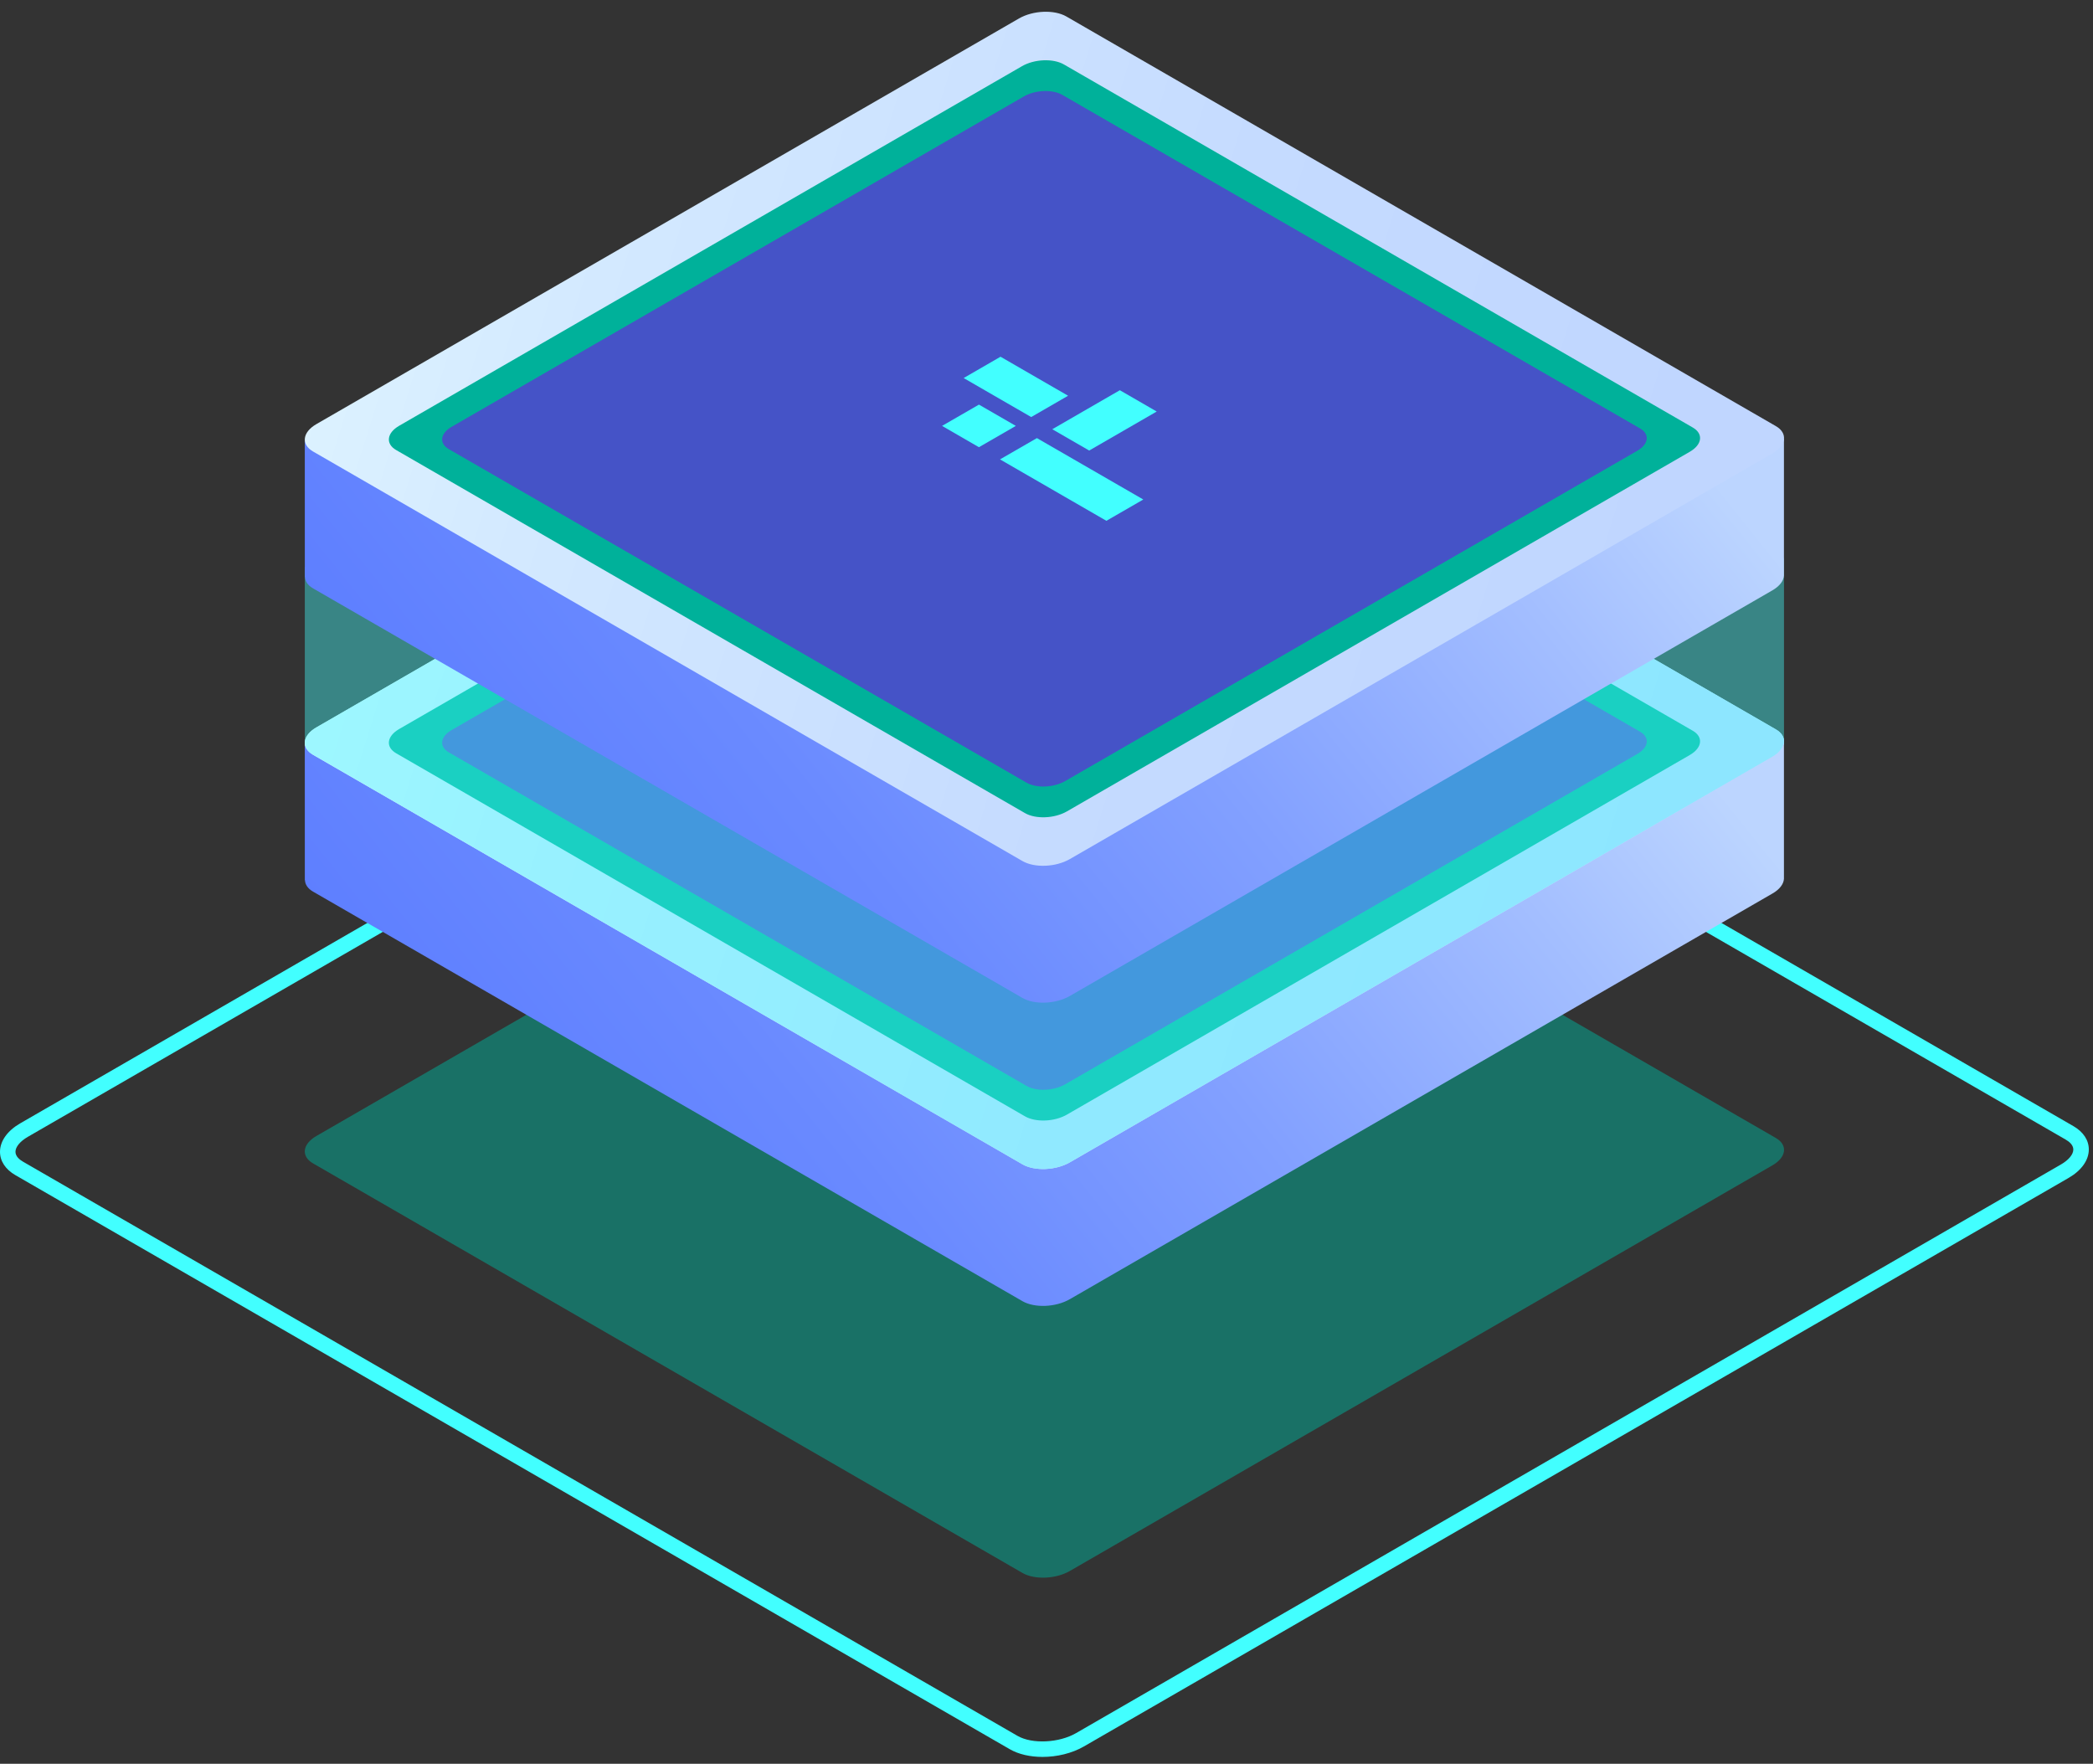 <svg width="89" height="75" viewBox="0 0 89 75" fill="none" xmlns="http://www.w3.org/2000/svg">
<rect x="0" y="0" width="89" height="75" fill="#333333" stroke="none"/>
<path opacity="0.5" d="M43.478 66.885L13.309 49.468C12.793 49.169 12.858 48.649 13.454 48.305L43.332 31.055C43.928 30.711 44.829 30.674 45.345 30.972L75.514 48.39C76.03 48.688 75.965 49.208 75.369 49.552L45.491 66.802C44.895 67.145 43.994 67.183 43.478 66.885Z" fill="#00B19A"/>
<path d="M44.331 74.708C43.814 74.708 43.317 74.6 42.938 74.38L0.654 49.969C0.232 49.725 0 49.373 0 48.976C0.001 48.523 0.312 48.083 0.856 47.769L42.734 23.591C43.673 23.048 45.056 22.996 45.885 23.474L88.169 47.887C88.59 48.131 88.822 48.483 88.822 48.879C88.822 49.332 88.51 49.771 87.966 50.086L46.089 74.264C45.579 74.558 44.94 74.708 44.331 74.708ZM44.498 23.807C43.999 23.807 43.467 23.928 43.062 24.161L1.185 48.34C0.855 48.531 0.658 48.768 0.658 48.977C0.658 49.171 0.834 49.314 0.982 49.399L43.266 73.812C43.889 74.171 45.03 74.116 45.759 73.695L87.637 49.516C87.966 49.326 88.163 49.088 88.163 48.88C88.163 48.685 87.987 48.544 87.839 48.458L45.555 24.045C45.278 23.885 44.898 23.807 44.498 23.807Z" fill="#42FFFF"/>
<path d="M75.858 37.372V31.552L66.379 31.558L45.346 19.415C44.83 19.117 43.928 19.154 43.333 19.499L22.394 31.588L12.961 31.594L12.962 37.428H12.968C12.976 37.609 13.085 37.782 13.309 37.912L43.478 55.329C43.994 55.627 44.895 55.59 45.491 55.245L75.369 37.995C75.68 37.817 75.843 37.59 75.858 37.372Z" fill="url(#paint0_linear_270_9999)"/>
<path d="M43.478 49.509L13.309 32.092C12.793 31.794 12.858 31.273 13.454 30.93L43.332 13.68C43.928 13.335 44.829 13.298 45.345 13.596L75.514 31.014C76.03 31.311 75.965 31.832 75.369 32.176L45.491 49.426C44.895 49.77 43.994 49.807 43.478 49.509Z" fill="url(#paint1_linear_270_9999)"/>
<path d="M43.478 49.509L13.309 32.092C12.793 31.794 12.858 31.273 13.454 30.93L43.332 13.68C43.928 13.335 44.829 13.298 45.345 13.596L75.514 31.014C76.03 31.311 75.965 31.832 75.369 32.176L45.491 49.426C44.895 49.77 43.994 49.807 43.478 49.509Z" fill="url(#paint2_linear_270_9999)"/>
<path d="M43.585 47.469L16.844 32.03C16.387 31.766 16.444 31.305 16.973 31L43.457 15.709C43.985 15.404 44.784 15.371 45.241 15.635L71.983 31.074C72.44 31.338 72.383 31.8 71.855 32.105L45.37 47.395C44.842 47.701 44.043 47.733 43.585 47.469Z" fill="#00B19A"/>
<path d="M43.652 46.176L19.084 31.991C18.664 31.749 18.717 31.325 19.202 31.045L43.534 16.997C44.019 16.717 44.753 16.686 45.173 16.929L69.741 31.114C70.162 31.356 70.109 31.78 69.623 32.06L45.292 46.108C44.807 46.388 44.073 46.418 43.652 46.176Z" fill="#4553C7"/>
<path d="M43.849 30.629L40.977 28.97L42.545 28.064L45.418 29.723L43.849 30.629Z" fill="#42FFFF"/>
<path d="M49.187 30.394L46.315 32.053L44.746 31.147L47.619 29.488L49.187 30.394Z" fill="#42FFFF"/>
<path d="M43.196 31.005L41.627 31.911L40.059 31.005L41.627 30.099L43.196 31.005Z" fill="#42FFFF"/>
<path d="M48.616 34.135L47.047 35.041L42.523 32.429L44.092 31.523L48.616 34.135Z" fill="#42FFFF"/>
<path opacity="0.4" d="M75.86 23.729L63.027 23.805L45.344 13.596C44.828 13.298 43.926 13.335 43.331 13.679L25.405 24.028L12.961 24.102V31.662L12.969 31.666C12.997 31.826 13.107 31.976 13.307 32.091L43.476 49.509C43.992 49.807 44.894 49.769 45.489 49.426L75.367 32.176C75.639 32.019 75.794 31.825 75.841 31.632L75.86 31.621V23.729Z" fill="#42FFFF"/>
<path d="M75.858 24.477V18.658L66.379 18.664L45.346 6.521C44.83 6.223 43.928 6.261 43.333 6.605L22.394 18.694L12.961 18.7L12.962 24.534H12.968C12.976 24.715 13.085 24.887 13.309 25.017L43.478 42.435C43.994 42.733 44.895 42.695 45.491 42.352L75.369 25.102C75.68 24.922 75.843 24.695 75.858 24.477Z" fill="url(#paint3_linear_270_9999)"/>
<path d="M43.478 36.614L13.309 19.197C12.793 18.898 12.858 18.378 13.454 18.034L43.332 0.784C43.928 0.441 44.829 0.403 45.345 0.701L75.514 18.119C76.03 18.417 75.965 18.937 75.369 19.281L45.491 36.531C44.895 36.875 43.994 36.912 43.478 36.614Z" fill="url(#paint4_linear_270_9999)"/>
<path d="M43.585 34.575L16.844 19.136C16.387 18.872 16.444 18.41 16.973 18.105L43.457 2.815C43.985 2.509 44.784 2.477 45.241 2.741L71.983 18.18C72.44 18.444 72.383 18.905 71.855 19.21L45.37 34.501C44.842 34.806 44.043 34.839 43.585 34.575Z" fill="#00B19A"/>
<path d="M43.652 33.281L19.084 19.097C18.664 18.854 18.717 18.43 19.202 18.15L43.534 4.103C44.019 3.822 44.753 3.792 45.173 4.035L69.741 18.219C70.162 18.462 70.109 18.886 69.623 19.166L45.292 33.214C44.807 33.493 44.073 33.524 43.652 33.281Z" fill="#4553C7"/>
<path d="M43.849 17.734L40.977 16.075L42.545 15.169L45.418 16.828L43.849 17.734Z" fill="#42FFFF"/>
<path d="M49.187 17.499L46.315 19.158L44.746 18.252L47.619 16.593L49.187 17.499Z" fill="#42FFFF"/>
<path d="M43.196 18.11L41.627 19.016L40.059 18.11L41.627 17.205L43.196 18.11Z" fill="#42FFFF"/>
<path d="M48.616 21.24L47.047 22.146L42.523 19.534L44.092 18.629L48.616 21.24Z" fill="#42FFFF"/>
<defs>
<linearGradient id="paint0_linear_270_9999" x1="62.421" y1="20.167" x2="13.409" y2="59.47" gradientUnits="userSpaceOnUse">
<stop stop-color="#BCD5FF"/>
<stop offset="0.151" stop-color="#A3BEFF"/>
<stop offset="0.387" stop-color="#82A0FF"/>
<stop offset="0.612" stop-color="#6A8AFF"/>
<stop offset="0.822" stop-color="#5C7DFF"/>
<stop offset="1" stop-color="#5778FF"/>
</linearGradient>
<linearGradient id="paint1_linear_270_9999" x1="71.683" y1="32.157" x2="3.509" y2="10.864" gradientUnits="userSpaceOnUse">
<stop stop-color="#C0D6FF"/>
<stop offset="0.298" stop-color="#C5DBFF"/>
<stop offset="0.649" stop-color="#D3E9FF"/>
<stop offset="1" stop-color="#E9FFFF"/>
</linearGradient>
<linearGradient id="paint2_linear_270_9999" x1="71.683" y1="32.157" x2="3.509" y2="10.864" gradientUnits="userSpaceOnUse">
<stop stop-color="#C0D6FF"/>
<stop offset="0.298" stop-color="#C5DBFF"/>
<stop offset="0.649" stop-color="#D3E9FF"/>
<stop offset="1" stop-color="#E9FFFF"/>
</linearGradient>
<linearGradient id="paint3_linear_270_9999" x1="62.421" y1="7.273" x2="13.409" y2="46.575" gradientUnits="userSpaceOnUse">
<stop stop-color="#BCD5FF"/>
<stop offset="0.151" stop-color="#A3BEFF"/>
<stop offset="0.387" stop-color="#82A0FF"/>
<stop offset="0.612" stop-color="#6A8AFF"/>
<stop offset="0.822" stop-color="#5C7DFF"/>
<stop offset="1" stop-color="#5778FF"/>
</linearGradient>
<linearGradient id="paint4_linear_270_9999" x1="71.683" y1="19.262" x2="3.509" y2="-2.03" gradientUnits="userSpaceOnUse">
<stop stop-color="#C0D6FF"/>
<stop offset="0.298" stop-color="#C5DBFF"/>
<stop offset="0.649" stop-color="#D3E9FF"/>
<stop offset="1" stop-color="#E9FFFF"/>
</linearGradient>
</defs>
</svg>
